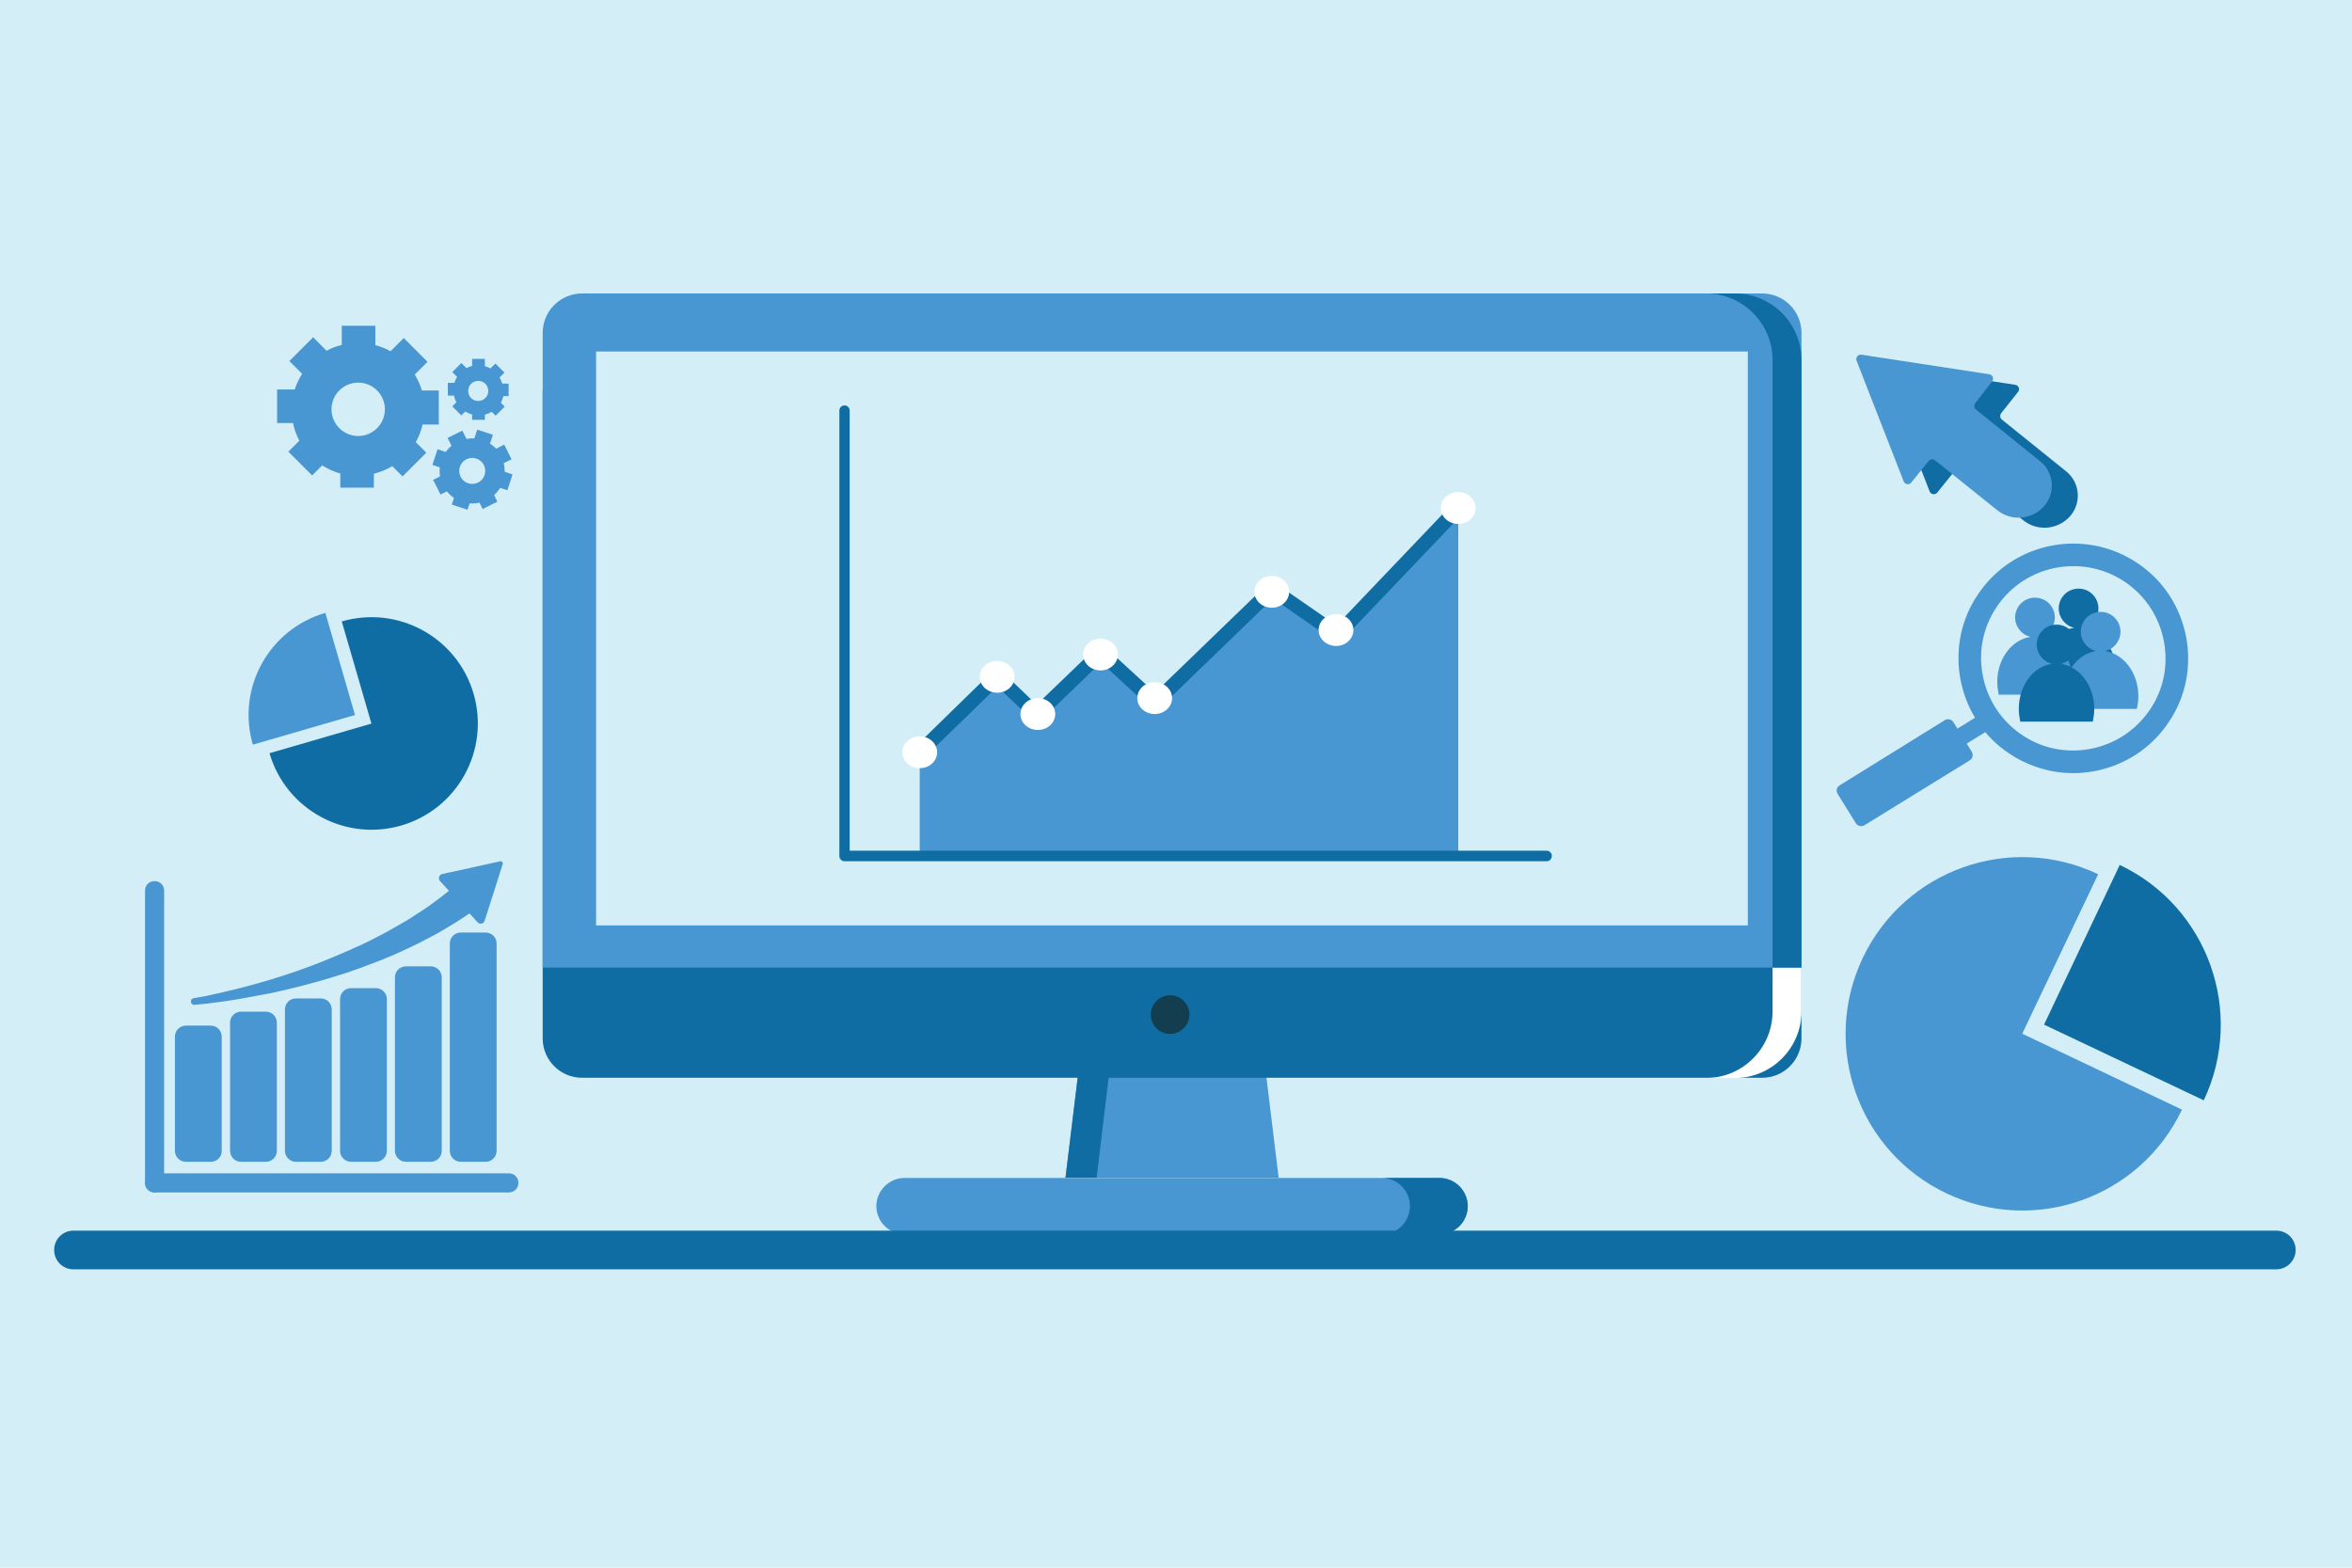 <?xml version="1.0" encoding="utf-8"?>
<!-- Generator: Adobe Illustrator 22.0.0, SVG Export Plug-In . SVG Version: 6.00 Build 0)  -->
<svg version="1.1" id="Layer_1" xmlns="http://www.w3.org/2000/svg" xmlns:xlink="http://www.w3.org/1999/xlink" x="0px" y="0px"
	 viewBox="0 0 960 640" style="enable-background:new 0 0 960 640;" xml:space="preserve">
<style type="text/css">
	.st0{fill:#D4EEF7;}
	.st1{fill:#4897D2;}
	.st2{fill:#106DA4;}
	.st3{fill:#FFFFFF;}
	.st4{fill:#123E4F;}
	.st5{fill:none;}
</style>
<title>order-img</title>
<rect class="st0" width="960" height="640"/>
<g>
	<g>
		<g>
			<g>
				<path class="st1" d="M856.4,356.9c-36-17.1-79-1.8-96.1,34.2c-17.1,36-1.8,79,34.2,96.1c36,17.1,79,1.8,96.1-34.2L825.4,422
					L856.4,356.9z"/>
			</g>
		</g>
	</g>
	<g>
		<g>
			<g>
				<path class="st2" d="M865.2,353.1l-30.9,65.2l65.2,30.9C916.5,413.2,901.2,370.2,865.2,353.1z"/>
			</g>
		</g>
	</g>
	<g>
		<g>
			<g>
				<g>
					<path class="st2" d="M110,307.5c6.7,23,30.8,36.2,53.8,29.5c23-6.7,36.2-30.8,29.5-53.8c-6.7-23-30.8-36.2-53.8-29.5l12.1,41.7
						L110,307.5z"/>
				</g>
			</g>
		</g>
		<g>
			<g>
				<g>
					<path class="st1" d="M103.2,304l41.7-12.1l-12.1-41.7C109.7,256.9,96.5,281,103.2,304z"/>
				</g>
			</g>
		</g>
	</g>
	<g>
		<polygon class="st1" points="521.9,480.8 434.9,480.8 440,438.9 516.8,438.9 		"/>
	</g>
	<g>
		<polygon class="st2" points="452.6,439.1 516.9,439.1 516.8,438.9 440,438.9 434.9,480.8 447.6,480.8 		"/>
	</g>
	<g>
		<path class="st1" d="M587.6,503.9H369.2c-6.3,0-11.5-5.2-11.5-11.5l0,0c0-6.3,5.2-11.5,11.5-11.5h218.3c6.3,0,11.5,5.2,11.5,11.5
			l0,0C599.1,498.8,593.9,503.9,587.6,503.9z"/>
	</g>
	<g>
		<path class="st2" d="M719.2,440H237.6c-8.9,0-16.1-7.2-16.1-16.1V160.1c0-8.9,7.2-16.1,16.1-16.1h481.6c8.9,0,16.1,7.2,16.1,16.1
			v263.8C735.3,432.8,728.1,440,719.2,440z"/>
	</g>
	<g>
		<path class="st3" d="M708.1,144h-11.8c15,0,27.2,12.2,27.2,27.2v241.7c0,15-12.2,27.2-27.2,27.2h11.8c15,0,27.2-12.2,27.2-27.2
			V171.2C735.3,156.2,723.1,144,708.1,144z"/>
	</g>
	<g>
		<path class="st1" d="M735.3,395H221.5V135.9c0-8.9,7.2-16.1,16.1-16.1h481.6c8.9,0,16.1,7.2,16.1,16.1V395z"/>
	</g>
	<g>
		<path class="st4" d="M485.5,414.2c0-4.3-3.5-7.9-7.9-7.9c-4.3,0-7.9,3.5-7.9,7.9c0,4.3,3.5,7.9,7.9,7.9
			C482,422,485.5,418.5,485.5,414.2z"/>
	</g>
	<g>
		<path class="st2" d="M587.6,480.9h-23.6c6.3,0,11.5,5.2,11.5,11.5s-5.2,11.5-11.5,11.5h23.6c6.3,0,11.5-5.2,11.5-11.5
			S593.9,480.9,587.6,480.9z"/>
	</g>
	<g>
		<path class="st2" d="M708.1,119.8h-11.8c15,0,27.2,12.2,27.2,27.2V395h11.8V147C735.3,132,723.1,119.8,708.1,119.8z"/>
	</g>
	<g>
		<path class="st2" d="M929.1,518.2H30c-4.4,0-7.9-3.5-7.9-7.9l0,0c0-4.4,3.5-7.9,7.9-7.9h899.1c4.4,0,7.9,3.5,7.9,7.9l0,0
			C937,514.6,933.5,518.2,929.1,518.2z"/>
	</g>
	<g>
		<rect x="243.3" y="143.5" class="st0" width="470.1" height="234.3"/>
	</g>
	<g>
		<g>
			<g>
				<g>
					<g>
						<path class="st1" d="M830.6,312.9c-3.7-1.3-7.3-3.1-10.7-5.4c-10.4-7-17.3-17.7-19.7-30c-2.3-12.3,0.2-24.8,7.3-35.1
							c14.5-21.4,43.7-26.9,65.1-12.4l0,0c10.4,7,17.3,17.7,19.7,30c2.3,12.3-0.2,24.8-7.3,35.1c-7,10.4-17.7,17.3-30,19.7
							C846.7,316.4,838.3,315.7,830.6,312.9z M858.9,233.3c-15.8-5.6-34-0.2-43.8,14.3c-5.7,8.3-7.7,18.3-5.8,28.2
							c1.9,9.9,7.5,18.4,15.8,24.1c8.3,5.7,18.3,7.7,28.2,5.8c9.9-1.9,18.4-7.5,24.1-15.8c5.7-8.3,7.7-18.3,5.8-28.2
							c-1.9-9.9-7.5-18.4-15.8-24.1l0,0C864.7,235.8,861.8,234.3,858.9,233.3z"/>
					</g>
				</g>
			</g>
			<g>
				<g>
					<g>
						<g>
							<g>
								
									<rect x="768.9" y="302.9" transform="matrix(0.851 -0.526 0.526 0.851 -43.015 461.615)" class="st1" width="44.1" height="7.2"/>
							</g>
						</g>
					</g>
				</g>
				<g>
					<g>
						<g>
							<path class="st1" d="M750.9,320.6l42.9-26.6c1.2-0.7,2.7-0.4,3.5,0.8l7.5,12.1c0.7,1.2,0.4,2.7-0.8,3.5L761,336.9
								c-1.2,0.7-2.7,0.4-3.5-0.8l-7.5-12.1C749.3,322.8,749.7,321.3,750.9,320.6z"/>
						</g>
					</g>
				</g>
			</g>
		</g>
		<g>
			<path class="st2" d="M846.6,256.3c-3.6-0.8-6.3-4.1-6.3-7.9c0-4.5,3.6-8.1,8.1-8.1c4.5,0,8.1,3.6,8.1,8.1c0,3.8-2.7,7.1-6.3,7.9
				c7.6,1.1,13.6,8.9,13.6,18.4c0,1.6-0.2,3.1-0.5,4.7l-0.1,0.5h-29.6l-0.1-0.5c-0.3-1.5-0.5-3.1-0.5-4.7
				C833,265.2,838.9,257.4,846.6,256.3z"/>
		</g>
		<g>
			<path class="st1" d="M828.8,260c-3.6-0.8-6.3-4.1-6.3-7.9c0-4.5,3.6-8.1,8.1-8.1c4.5,0,8.1,3.6,8.1,8.1c0,3.8-2.7,7.1-6.3,7.9
				c7.6,1.1,13.6,8.9,13.6,18.4c0,1.6-0.2,3.1-0.5,4.7l-0.1,0.5h-29.6l-0.1-0.5c-0.3-1.5-0.5-3.1-0.5-4.7
				C815.2,268.9,821.2,261.1,828.8,260z"/>
		</g>
		<g>
			<path class="st1" d="M855.6,265.8c-3.6-0.8-6.3-4.1-6.3-7.9c0-4.5,3.6-8.1,8.1-8.1c4.5,0,8.1,3.6,8.1,8.1c0,3.8-2.7,7.1-6.3,7.9
				c7.6,1.1,13.6,8.9,13.6,18.4c0,1.6-0.2,3.1-0.5,4.7l-0.1,0.5h-29.6l-0.1-0.5c-0.3-1.5-0.5-3.1-0.5-4.7
				C842.1,274.7,848,266.9,855.6,265.8z"/>
		</g>
		<g>
			<path class="st2" d="M837.6,271c-3.6-0.8-6.3-4.1-6.3-7.9c0-4.5,3.6-8.1,8.1-8.1c4.5,0,8.1,3.6,8.1,8.1c0,3.8-2.7,7.1-6.3,7.9
				c7.6,1.1,13.6,8.9,13.6,18.4c0,1.6-0.2,3.1-0.5,4.7l-0.1,0.5h-29.6l-0.1-0.5c-0.3-1.5-0.5-3.1-0.5-4.7
				C824,279.9,829.9,272,837.6,271z"/>
		</g>
	</g>
	<g>
		<polygon class="st1" points="595.2,207.4 595.2,349.4 375.4,349.4 375.4,307.1 407,276.3 423.6,291.5 449.2,267.2 471.4,286.8 
			519.1,241.6 545.9,259.1 		"/>
	</g>
	<g>
		<g>
			<polyline class="st5" points="375.4,307.1 407,276.3 423.1,291.7 449.3,266.5 471.4,286.8 519.2,240.6 545.9,259.1 595.2,207.4 
							"/>
		</g>
	</g>
	<g>
		<g>
			<polygon class="st2" points="377.6,309 373.2,305.2 407,272.2 423.1,287.7 449.3,262.5 471.4,282.8 518.9,236.9 545.5,255.3 
				592.9,205.6 597.5,209.2 546.3,262.9 519.6,244.3 471.5,290.8 449.4,270.4 423.2,295.7 407.1,280.3 			"/>
		</g>
	</g>
	<g>
		<g>
			<g>
				<path class="st3" d="M414.1,276.3c0-3.6-3.2-6.5-7.1-6.5c-3.9,0-7.1,2.9-7.1,6.5c0,3.6,3.2,6.5,7.1,6.5
					C411,282.8,414.1,279.9,414.1,276.3z"/>
			</g>
		</g>
	</g>
	<g>
		<g>
			<g>
				<path class="st3" d="M430.7,291.5c0-3.6-3.2-6.5-7.1-6.5c-3.9,0-7.1,2.9-7.1,6.5c0,3.6,3.2,6.5,7.1,6.5
					C427.6,298,430.7,295.1,430.7,291.5z"/>
			</g>
		</g>
	</g>
	<g>
		<g>
			<g>
				<path class="st3" d="M456.3,267.2c0-3.6-3.2-6.5-7.1-6.5c-3.9,0-7.1,2.9-7.1,6.5c0,3.6,3.2,6.5,7.1,6.5
					C453.1,273.7,456.3,270.7,456.3,267.2z"/>
			</g>
		</g>
	</g>
	<g>
		<g>
			<g>
				<path class="st3" d="M478.4,285c0-3.6-3.2-6.5-7.1-6.5c-3.9,0-7.1,2.9-7.1,6.5c0,3.6,3.2,6.5,7.1,6.5
					C475.2,291.5,478.4,288.6,478.4,285z"/>
			</g>
		</g>
	</g>
	<g>
		<g>
			<g>
				<path class="st3" d="M526.2,241.6c0-3.6-3.2-6.5-7.1-6.5c-3.9,0-7.1,2.9-7.1,6.5c0,3.6,3.2,6.5,7.1,6.5
					C523,248.1,526.2,245.2,526.2,241.6z"/>
			</g>
		</g>
	</g>
	<g>
		<g>
			<g>
				<path class="st3" d="M552.4,257.2c0-3.6-3.2-6.5-7.1-6.5c-3.9,0-7.1,2.9-7.1,6.5c0,3.6,3.2,6.5,7.1,6.5
					C549.2,263.8,552.4,260.8,552.4,257.2z"/>
			</g>
		</g>
	</g>
	<g>
		<g>
			<g>
				<path class="st3" d="M602.3,207.4c0-3.6-3.2-6.5-7.1-6.5c-3.9,0-7.1,2.9-7.1,6.5c0,3.6,3.2,6.5,7.1,6.5
					C599.1,213.9,602.3,211,602.3,207.4z"/>
			</g>
		</g>
	</g>
	<g>
		<g>
			<g>
				<path class="st3" d="M382.5,307.1c0-3.6-3.2-6.5-7.1-6.5c-3.9,0-7.1,2.9-7.1,6.5c0,3.6,3.2,6.5,7.1,6.5
					C379.4,313.6,382.5,310.7,382.5,307.1z"/>
			</g>
		</g>
	</g>
	<g>
		<g>
			<g>
				<path class="st1" d="M79,407.5c0,0,0.5-0.1,1.3-0.2c0.9-0.2,2.2-0.4,3.8-0.7c3.3-0.7,7.9-1.7,13.4-3.1c2.8-0.7,5.7-1.5,8.9-2.4
					c1.6-0.5,3.2-0.9,4.8-1.4c0.8-0.3,1.6-0.5,2.5-0.8c0.8-0.3,1.7-0.5,2.5-0.8c3.4-1.1,6.8-2.3,10.3-3.6c3.5-1.3,7-2.7,10.5-4.2
					l2.6-1.1c0.9-0.4,1.7-0.8,2.6-1.1c1.7-0.8,3.4-1.6,5.1-2.3c3.3-1.6,6.6-3.2,9.7-4.9c3.1-1.7,6-3.4,8.8-5
					c1.4-0.8,2.7-1.7,3.9-2.5c0.6-0.4,1.3-0.8,1.9-1.2c0.6-0.4,1.2-0.8,1.8-1.2c2.3-1.5,4.3-3.1,6.1-4.4c1.8-1.4,3.3-2.6,4.6-3.6
					c2.4-2.1,3.8-3.3,3.8-3.3l0.2-0.1c2.7-2.3,6.8-2,9.1,0.7c2.3,2.7,2,6.8-0.7,9.1c-0.1,0.1-0.3,0.2-0.4,0.3c0,0-1.6,1.2-4.5,3.2
					c-1.5,1-3.2,2.2-5.3,3.5c-2.1,1.3-4.4,2.7-7,4.2c-0.6,0.4-1.3,0.7-2,1.1c-0.7,0.4-1.4,0.7-2.1,1.1c-1.4,0.7-2.9,1.5-4.4,2.3
					c-3,1.5-6.3,3-9.6,4.5c-3.4,1.5-6.9,2.9-10.5,4.2c-1.8,0.7-3.6,1.4-5.4,2c-0.9,0.3-1.8,0.6-2.8,1l-2.8,0.9
					c-3.7,1.2-7.4,2.3-11.1,3.3c-3.7,1-7.3,2-10.8,2.8c-0.9,0.2-1.8,0.4-2.6,0.6c-0.9,0.2-1.7,0.4-2.6,0.6c-1.7,0.4-3.4,0.7-5,1
					c-3.3,0.6-6.3,1.2-9.2,1.7c-5.7,1-10.5,1.6-13.8,2c-1.7,0.2-3,0.3-3.9,0.4c-0.9,0.1-1.4,0.1-1.4,0.1c-0.7,0.1-1.3-0.5-1.4-1.2
					C77.9,408.2,78.4,407.6,79,407.5L79,407.5z"/>
			</g>
		</g>
		<g>
			<g>
				<g>
					<path class="st1" d="M86.1,474.3H75.9c-2.5,0-4.5-2-4.5-4.5v-46.6c0-2.5,2-4.5,4.5-4.5h10.1c2.5,0,4.5,2,4.5,4.5v46.6
						C90.6,472.3,88.5,474.3,86.1,474.3z"/>
				</g>
			</g>
			<g>
				<g>
					<path class="st1" d="M108.5,474.3H98.4c-2.5,0-4.5-2-4.5-4.5v-52.3c0-2.5,2-4.5,4.5-4.5h10.1c2.5,0,4.5,2,4.5,4.5v52.3
						C113,472.3,111,474.3,108.5,474.3z"/>
				</g>
			</g>
			<g>
				<g>
					<path class="st1" d="M130.9,474.3h-10.1c-2.5,0-4.5-2-4.5-4.5v-57.7c0-2.5,2-4.5,4.5-4.5h10.1c2.5,0,4.5,2,4.5,4.5v57.7
						C135.4,472.3,133.4,474.3,130.9,474.3z"/>
				</g>
			</g>
			<g>
				<g>
					<path class="st1" d="M153.4,474.3h-10.1c-2.5,0-4.5-2-4.5-4.5v-61.9c0-2.5,2-4.5,4.5-4.5h10.1c2.5,0,4.5,2,4.5,4.5v61.9
						C157.9,472.3,155.8,474.3,153.4,474.3z"/>
				</g>
			</g>
			<g>
				<g>
					<path class="st1" d="M175.8,474.3h-10.1c-2.5,0-4.5-2-4.5-4.5V399c0-2.5,2-4.5,4.5-4.5h10.1c2.5,0,4.5,2,4.5,4.5v70.9
						C180.3,472.3,178.3,474.3,175.8,474.3z"/>
				</g>
			</g>
			<g>
				<g>
					<path class="st1" d="M198.2,474.3h-10.1c-2.5,0-4.5-2-4.5-4.5v-84.6c0-2.5,2-4.5,4.5-4.5h10.1c2.5,0,4.5,2,4.5,4.5v84.6
						C202.7,472.3,200.7,474.3,198.2,474.3z"/>
				</g>
			</g>
			<g>
				<g>
					<path class="st1" d="M187.3,368.1l-7.7-8.4c-0.9-1-0.4-2.6,0.9-2.9l11.1-2.4l12.6-2.8c0.6-0.1,1.2,0.5,1,1.1l-3.9,12.3
						l-3.5,10.9c-0.4,1.3-2,1.6-2.9,0.6L187.3,368.1z"/>
				</g>
			</g>
			<g>
				<g>
					<path class="st1" d="M207.7,486.8H63.1c-2.2,0-3.9-1.7-3.9-3.9c0-2.2,1.7-3.9,3.9-3.9h144.6c2.2,0,3.9,1.7,3.9,3.9
						C211.6,485.1,209.9,486.8,207.7,486.8z"/>
				</g>
			</g>
			<g>
				<g>
					<path class="st1" d="M63.1,486.8c-2.2,0-3.9-1.7-3.9-3.9V363.6c0-2.2,1.7-3.9,3.9-3.9c2.2,0,3.9,1.7,3.9,3.9v119.3
						C67,485.1,65.3,486.8,63.1,486.8z"/>
				</g>
			</g>
		</g>
	</g>
	<g>
		<path class="st2" d="M631.3,351.6H344.7c-1.2,0-2.1-1-2.1-2.1V167.6c0-1.2,1-2.1,2.1-2.1c1.2,0,2.1,1,2.1,2.1v179.7h284.5
			c1.2,0,2.1,1,2.1,2.1C633.4,350.6,632.5,351.6,631.3,351.6z"/>
	</g>
	<g>
		<g>
			<path class="st2" d="M823.7,160c0.9-1.1,0.2-2.7-1.1-2.9l-26.1-4l-26.1-4c-1.4-0.2-2.5,1.1-2,2.5L778,176l9.6,24.6
				c0.5,1.3,2.2,1.6,3.1,0.5l7.1-8.8c0.6-0.8,1.8-0.9,2.6-0.3l25.4,20.4c6,4.8,14.7,3.8,19.5-2.1l0,0c4.4-5.5,3.5-13.5-2-17.9
				l-26.2-21.1c-0.8-0.6-0.9-1.8-0.3-2.6L823.7,160z"/>
		</g>
		<g>
			<path class="st1" d="M813.1,155.7c0.9-1.1,0.2-2.7-1.1-2.9l-26.1-4l-26.1-4c-1.4-0.2-2.5,1.1-2,2.5l9.6,24.6l9.6,24.6
				c0.5,1.3,2.2,1.6,3.1,0.5l7.1-8.8c0.6-0.8,1.8-0.9,2.6-0.3l25.4,20.4c6,4.8,14.7,3.8,19.5-2.1l0,0c4.4-5.5,3.5-13.5-2-17.9
				l-26.2-21.1c-0.8-0.6-0.9-1.8-0.3-2.6L813.1,155.7z"/>
		</g>
	</g>
	<g>
		<g>
			<path class="st1" d="M207.6,161.8v-5.2H205c-0.3-0.9-0.6-1.7-1.1-2.5l2-2l-3.7-3.7l-2,2c-0.7-0.4-1.5-0.7-2.3-0.9v-3h-5.2v2.9
				c-0.8,0.2-1.6,0.5-2.3,0.9l-2.1-2.1l-3.7,3.7l2,2c-0.5,0.7-0.9,1.5-1.1,2.4h-2.7v5.2h2.5c0.2,1,0.5,1.9,1,2.7l-1.7,1.7l3.7,3.7
				l1.6-1.6c0.9,0.5,1.8,1,2.8,1.2v2.2h5.2v-2.1c1-0.3,2-0.7,2.8-1.2l1.6,1.6l3.7-3.7l-1.6-1.6c0.5-0.8,0.8-1.8,1.1-2.7H207.6z
				 M195.2,163.7c-2.3,0-4.1-1.8-4.1-4.1c0-2.3,1.8-4.1,4.1-4.1c2.3,0,4.1,1.8,4.1,4.1C199.3,161.8,197.5,163.7,195.2,163.7z"/>
		</g>
		<g>
			<path class="st1" d="M207.1,200.1l2.1-6.4l-3.2-1.1c0-1.2-0.1-2.3-0.4-3.5l3.2-1.6l-3-6l-3.3,1.7c-0.7-0.8-1.6-1.5-2.5-2.1
				l1.2-3.6l-6.4-2.1l-1.2,3.6c-1.1-0.1-2.2,0-3.2,0.2l-1.7-3.4l-6,3l1.6,3.2c-0.9,0.7-1.7,1.6-2.4,2.5l-3.3-1.1l-2.1,6.4l3,1
				c-0.1,1.3-0.1,2.5,0.1,3.7l-2.8,1.4l3,6l2.6-1.3c0.8,1,1.8,1.9,2.9,2.7l-0.9,2.7l6.4,2.1l0.9-2.6c1.4,0.1,2.7,0,4-0.3l1.3,2.6
				l6-3l-1.3-2.7c0.9-0.8,1.7-1.8,2.4-2.9L207.1,200.1z M191.1,197.3c-2.8-0.9-4.3-3.9-3.4-6.7c0.9-2.8,3.9-4.3,6.7-3.4
				c2.8,0.9,4.3,3.9,3.4,6.7C196.9,196.7,193.9,198.2,191.1,197.3z"/>
		</g>
		<g>
			<path class="st1" d="M179.1,173.1v-13.7h-6.9c-0.7-2.3-1.7-4.5-2.9-6.5l5.2-5.2l-9.7-9.7l-5.4,5.4c-1.9-1.1-4-1.9-6.2-2.5V133
				h-13.7v7.8c-2.2,0.6-4.3,1.3-6.2,2.4l-5.5-5.5l-9.7,9.7l5.2,5.2c-1.2,2-2.3,4.1-3,6.4h-7.2v13.7h6.5c0.5,2.5,1.4,5,2.6,7.2
				l-4.5,4.5l9.7,9.7l4.1-4.1c2.3,1.4,4.8,2.6,7.4,3.3v5.8h13.7v-5.7c2.7-0.7,5.2-1.7,7.5-3.1l4.2,4.2l9.7-9.7l-4.3-4.3
				c1.3-2.2,2.2-4.7,2.8-7.2H179.1z M146.2,178c-6,0-10.9-4.9-10.9-10.9c0-6,4.9-10.9,10.9-10.9c6,0,10.9,4.9,10.9,10.9
				C157.1,173.1,152.2,178,146.2,178z"/>
		</g>
	</g>
</g>
</svg>
